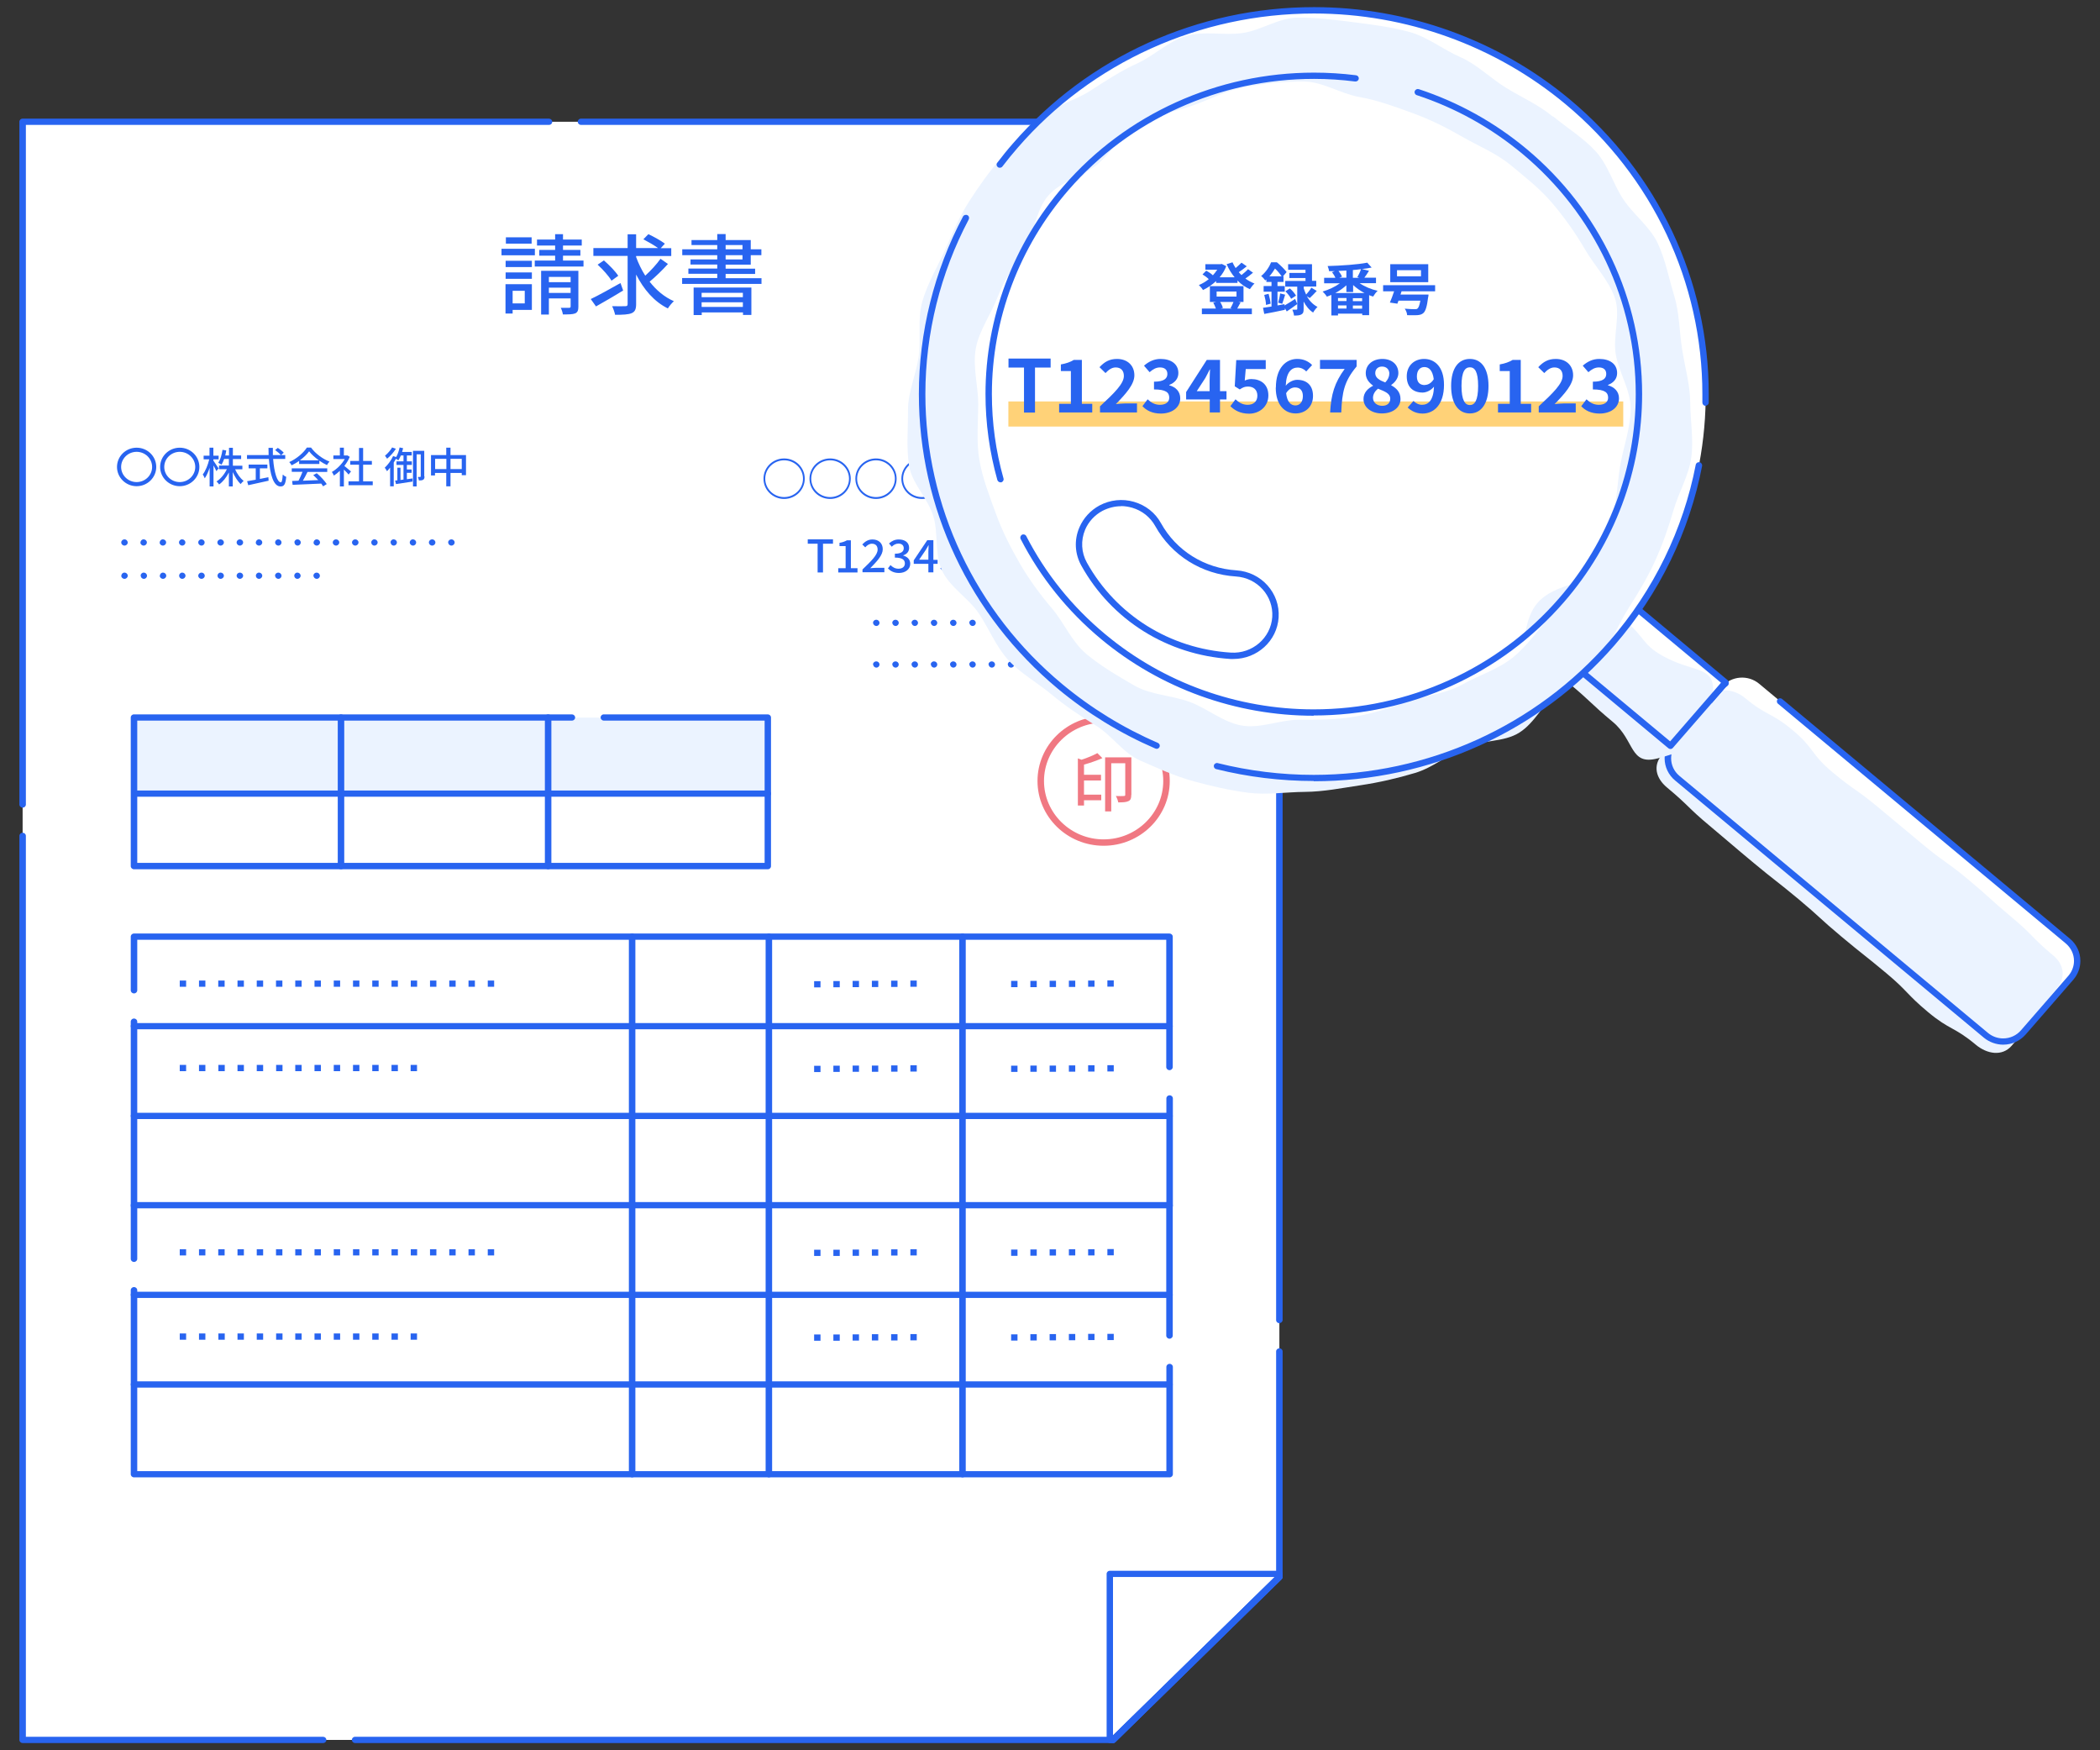 <?xml version="1.0" encoding="UTF-8"?><svg id="_レイヤー_1" xmlns="http://www.w3.org/2000/svg" viewBox="0 0 168 140"><rect x="0" y="0" width="168" height="140" fill="#333333" stroke="none"/><path d="m102.35,9.74v116.39l-13.31,13.04H1.81V9.74h100.54Z" fill="#fff"/><path d="m89.04,139.42H28.41c-.14,0-.26-.11-.26-.25s.11-.25.26-.25h60.52l13.16-12.89v-17.93c0-.14.11-.25.26-.25s.26.11.26.25v18.04c0,.07-.03.13-.08.18l-13.31,13.04s-.11.07-.18.07Zm-63.19,0H1.81c-.14,0-.26-.11-.26-.25v-72.31c0-.14.11-.25.26-.25s.26.11.26.25v72.06h23.78c.14,0,.26.11.26.25s-.11.25-.26.25Zm76.5-33.58c-.14,0-.26-.11-.26-.25V9.99h-55.61c-.14,0-.26-.11-.26-.25s.11-.25.26-.25h55.87c.14,0,.26.11.26.25v95.84c0,.14-.12.25-.26.25ZM1.81,64.6c-.14,0-.26-.11-.26-.25V9.74c0-.14.11-.25.26-.25h42.11c.14,0,.26.11.26.25s-.11.25-.26.25H2.07v54.36c0,.14-.11.25-.26.25Z" fill="#2864f0"/><path d="m42.79,20.42h-2.67v-.52h2.67v.52Zm-.24,4.37h-1.54v.29h-.57v-2.35h2.11v2.06Zm0-3.43h-2.1v-.5h2.1v.5Zm-2.1.43h2.1v.51h-2.1v-.51Zm2.08-2.3h-2.06v-.51h2.06v.51Zm-1.52,3.77v1.01h.97v-1.01h-.97Zm5.67-2.42v.48h-3.9v-.48h1.63v-.39h-1.27v-.46h1.27v-.35h-1.45v-.48h1.45v-.43h.63v.43h1.5v.48h-1.5v.35h1.39v.46h-1.39v.39h1.65Zm-.41,3.69c0,.29-.06.45-.26.54-.21.08-.53.08-.98.08-.02-.15-.09-.38-.17-.53.29.01.59,0,.67,0,.09,0,.12-.03.12-.11v-.64h-1.74v1.29h-.62v-3.5h2.98v2.86Zm-2.36-2.38v.42h1.74v-.42h-1.74Zm1.74,1.28v-.42h-1.74v.42h1.74Z" fill="#2864f0"/><path d="m49.86,23.23c-.74.46-1.56.93-2.18,1.28l-.42-.59c.61-.29,1.53-.8,2.38-1.28l.21.59Zm3.58-2.12c-.44.49-1.01,1.04-1.47,1.42.53.68,1.18,1.23,1.94,1.56-.15.14-.37.39-.48.58-1.1-.54-1.93-1.52-2.54-2.71v2.37c0,.41-.1.61-.36.72-.26.11-.7.13-1.32.13-.04-.19-.14-.49-.24-.69.46.01.92.01,1.06,0,.13,0,.18-.04.18-.17v-3.85h-2.74v-.63h2.74v-1.1h.68v1.1h1.75c-.3-.22-.79-.5-1.17-.7l.4-.41c.43.2,1.02.53,1.32.76l-.33.36h.84v.63h-2.81v.08c.19.52.43,1.02.73,1.49.43-.39.92-.92,1.22-1.35l.59.41Zm-4.52,1.34c-.21-.36-.69-.9-1.11-1.28l.5-.34c.42.36.93.88,1.15,1.23l-.54.39Z" fill="#2864f0"/><path d="m60.92,22.24v.47h-6.35v-.47h2.81v-.34h-2.31v-.42h2.31v-.32h-2.14v-.41h2.14v-.34h-2.8v-.47h2.8v-.34h-2.06v-.4h2.06v-.48h.67v.48h2.01v.74h.85v.47h-.85v.76h-2.01v.32h2.36v.42h-2.36v.34h2.86Zm-5.44.76h4.63v2.19h-.67v-.2h-3.3v.21h-.65v-2.19Zm.65.42v.35h3.3v-.35h-3.3Zm3.3,1.13v-.37h-3.3v.37h3.3Zm-1.38-4.61h1.35v-.34h-1.35v.34Zm0,.81h1.35v-.34h-1.35v.34Z" fill="#2864f0"/><path d="m62.73,36.67c.92,0,1.65.72,1.65,1.62s-.74,1.62-1.65,1.62-1.65-.72-1.65-1.62.74-1.62,1.65-1.62Zm1.51,1.62c0-.81-.68-1.47-1.51-1.47s-1.51.66-1.51,1.47.68,1.47,1.51,1.47,1.51-.66,1.51-1.47Z" fill="#2864f0"/><path d="m66.41,36.67c.92,0,1.65.72,1.65,1.62s-.74,1.62-1.65,1.62-1.65-.72-1.65-1.62.74-1.62,1.65-1.62Zm1.51,1.62c0-.81-.68-1.47-1.51-1.47s-1.51.66-1.51,1.47.68,1.47,1.51,1.47,1.51-.66,1.51-1.47Z" fill="#2864f0"/><path d="m70.08,36.67c.91,0,1.65.72,1.65,1.62s-.74,1.62-1.65,1.62-1.65-.72-1.65-1.62.74-1.62,1.65-1.62Zm1.51,1.62c0-.81-.68-1.47-1.51-1.47s-1.51.66-1.51,1.47.68,1.47,1.51,1.47,1.51-.66,1.51-1.47Z" fill="#2864f0"/><path d="m73.76,36.67c.92,0,1.65.72,1.65,1.62s-.74,1.62-1.65,1.62-1.65-.72-1.65-1.62.74-1.62,1.65-1.62Zm1.51,1.62c0-.81-.68-1.47-1.51-1.47s-1.51.66-1.51,1.47.68,1.47,1.51,1.47,1.51-.66,1.51-1.47Z" fill="#2864f0"/><path d="m79.09,39.14h-1.29v.79h-.35v-.79h-1.67v-.32h.59v-.95h1.08v-.5h-.84c-.16.27-.34.5-.53.68-.07-.06-.21-.17-.3-.22.34-.28.63-.74.8-1.22l.35.09c-.04.11-.1.23-.14.34h2.13v.32h-1.11v.5h1.03v.31h-1.03v.64h1.29v.32Zm-1.64-.32v-.64h-.74v.64h.74Z" fill="#2864f0"/><path d="m81.11,36.67c.92,0,1.65.72,1.65,1.62s-.74,1.62-1.65,1.62-1.65-.72-1.65-1.62.74-1.62,1.65-1.62Zm1.51,1.62c0-.81-.68-1.47-1.51-1.47s-1.51.66-1.51,1.47.68,1.47,1.51,1.47,1.51-.66,1.51-1.47Z" fill="#2864f0"/><path d="m85.97,39.48c0,.22-.06.32-.21.37-.15.06-.4.07-.79.07-.02-.1-.09-.26-.15-.35.29.01.58.01.67,0,.08,0,.11-.03.11-.1v-.63h-1.67c-.1.4-.28.8-.63,1.09-.05-.07-.18-.19-.26-.24.57-.48.63-1.19.63-1.75v-1.13h2.29v2.67Zm-.36-.96v-.53h-1.58c0,.17-.01.35-.03.53h1.61Zm-1.58-1.38v.53h1.58v-.53h-1.58Z" fill="#2864f0"/><path d="m88.45,36.67c.92,0,1.65.72,1.65,1.62s-.74,1.62-1.65,1.62-1.65-.72-1.65-1.62.74-1.62,1.65-1.62Zm1.51,1.62c0-.81-.68-1.47-1.51-1.47s-1.51.66-1.51,1.47.68,1.47,1.51,1.47,1.51-.66,1.51-1.47Z" fill="#2864f0"/><path d="m93.36,36.86v3.02h-.36v-.22h-1.73v.23h-.35v-3.03h2.44Zm-2.1.34v.88h1.73v-.88h-1.73Zm1.73,2.12v-.91h-1.73v.91h1.73Z" fill="#2864f0"/><path d="m65.41,43.49h-.79v-.35h2.02v.35h-.8v2.3h-.43v-2.3Z" fill="#2864f0"/><path d="m67.06,45.45h.59v-1.77h-.49v-.26c.25-.04.43-.11.59-.2h.32v2.23h.53v.34h-1.54v-.34Z" fill="#2864f0"/><path d="m69,45.55c.75-.72,1.21-1.18,1.21-1.59,0-.28-.15-.47-.46-.47-.21,0-.39.13-.53.29l-.24-.23c.23-.24.47-.4.82-.4.5,0,.82.31.82.78s-.44.95-1,1.52c.14-.01.31-.03.44-.03h.69v.35h-1.75v-.24Z" fill="#2864f0"/><path d="m71.03,45.47l.21-.27c.16.16.36.29.64.29.31,0,.51-.16.51-.42,0-.28-.19-.47-.8-.47v-.31c.53,0,.71-.19.71-.44,0-.23-.16-.37-.42-.37-.21,0-.39.1-.54.25l-.22-.26c.21-.19.46-.32.78-.32.49,0,.83.24.83.67,0,.3-.18.5-.47.6v.02c.31.08.56.3.56.65,0,.46-.41.74-.9.74-.43,0-.7-.17-.88-.36Z" fill="#2864f0"/><path d="m74.27,45.1h-1.17v-.28l1.08-1.61h.49v1.57h.34v.32h-.34v.68h-.4v-.68Zm0-.32v-.65c0-.14.01-.37.02-.52h-.01c-.07.13-.14.25-.22.38l-.53.78h.75Z" fill="#2864f0"/><path d="m75.22,45.48l.2-.27c.15.15.35.28.63.28.31,0,.54-.2.54-.53s-.21-.52-.51-.52c-.17,0-.28.05-.43.15l-.21-.13.08-1.26h1.37v.35h-1l-.06.68c.12-.06.22-.09.37-.09.45,0,.82.25.82.8s-.44.88-.91.88c-.43,0-.69-.17-.89-.35Z" fill="#2864f0"/><path d="m77.4,44.59c0-1.01.48-1.42,1.02-1.42.3,0,.52.13.68.28l-.23.25c-.1-.12-.26-.19-.43-.19-.34,0-.63.25-.65,1.01.16-.19.39-.31.59-.31.45,0,.76.26.76.79s-.37.84-.81.84c-.51,0-.93-.4-.93-1.25Zm.4.23c.04.48.24.7.53.7.24,0,.42-.19.42-.52s-.16-.49-.45-.49c-.15,0-.34.08-.5.31Z" fill="#2864f0"/><path d="m80.76,43.56h-1.27v-.35h1.74v.25c-.62.76-.73,1.32-.78,2.32h-.43c.05-.93.23-1.53.74-2.23Z" fill="#2864f0"/><path d="m81.57,45.13c0-.33.24-.55.49-.68h0c-.2-.15-.36-.35-.36-.61,0-.41.33-.68.77-.68.47,0,.76.28.76.69,0,.27-.19.49-.36.6v.02c.24.14.46.32.46.67,0,.39-.35.69-.87.69s-.88-.29-.88-.7Zm1.36,0c0-.31-.3-.41-.67-.56-.18.13-.32.3-.32.52,0,.26.22.45.51.45s.47-.16.47-.41Zm-.06-1.25c0-.24-.15-.42-.42-.42-.22,0-.39.14-.39.38,0,.28.26.4.56.51.16-.14.24-.3.24-.47Z" fill="#2864f0"/><path d="m83.7,45.55l.23-.26c.1.12.26.2.42.2.35,0,.64-.26.66-1.01-.16.2-.39.31-.59.31-.46,0-.76-.26-.76-.79s.37-.84.81-.84c.52,0,.94.4.94,1.25,0,1.01-.49,1.42-1.02,1.42-.31,0-.53-.12-.68-.28Zm.79-1.06c.16,0,.36-.09.51-.32-.05-.47-.25-.69-.53-.69-.23,0-.42.19-.42.52s.16.5.44.5Z" fill="#2864f0"/><path d="m85.76,44.49c0-.87.34-1.33.88-1.33s.88.46.88,1.33-.33,1.34-.88,1.34-.88-.48-.88-1.34Zm1.35,0c0-.74-.19-1-.47-1s-.47.26-.47,1,.19,1.02.47,1.02.47-.28.47-1.02Z" fill="#2864f0"/><path d="m88,45.45h.59v-1.77h-.49v-.26c.25-.04.43-.11.59-.2h.32v2.23h.53v.34h-1.54v-.34Z" fill="#2864f0"/><path d="m89.94,45.55c.75-.72,1.21-1.18,1.21-1.59,0-.28-.15-.47-.46-.47-.21,0-.39.13-.53.29l-.24-.23c.23-.24.47-.4.82-.4.5,0,.82.31.82.78s-.44.95-1,1.52c.14-.01.31-.03.44-.03h.69v.35h-1.75v-.24Z" fill="#2864f0"/><path d="m91.98,45.47l.21-.27c.16.16.36.29.64.29.31,0,.51-.16.51-.42,0-.28-.19-.47-.8-.47v-.31c.53,0,.71-.19.71-.44,0-.23-.16-.37-.42-.37-.21,0-.39.1-.54.25l-.22-.26c.21-.19.46-.32.78-.32.49,0,.83.24.83.67,0,.3-.18.5-.47.6v.02c.31.08.56.3.56.65,0,.46-.41.74-.9.74-.43,0-.7-.17-.88-.36Z" fill="#2864f0"/><path d="m12.5,37.35c0,.85-.71,1.54-1.57,1.54s-1.57-.69-1.57-1.54.7-1.54,1.57-1.54,1.57.69,1.57,1.54Zm-2.81,0c0,.67.56,1.21,1.24,1.21s1.24-.54,1.24-1.21-.56-1.21-1.24-1.21-1.24.54-1.24,1.21Z" fill="#2864f0"/><path d="m15.95,37.35c0,.85-.71,1.54-1.57,1.54s-1.57-.69-1.57-1.54.7-1.54,1.57-1.54,1.57.69,1.57,1.54Zm-2.81,0c0,.67.56,1.21,1.24,1.21s1.24-.54,1.24-1.21-.56-1.21-1.24-1.21-1.24.54-1.24,1.21Z" fill="#2864f0"/><path d="m17.31,37.69c-.04-.11-.14-.29-.23-.46v1.68h-.31v-1.49c-.11.33-.25.64-.39.84-.03-.09-.1-.23-.16-.31.22-.27.42-.78.52-1.21h-.45v-.29h.47v-.64h.31v.64h.42v.29h-.42v.1c.09.13.36.53.42.63l-.19.22Zm1.49-.17c.16.38.43.74.69.95-.08.06-.18.17-.24.25-.23-.22-.46-.58-.63-.96v1.15h-.31v-1.12c-.2.4-.48.75-.78.96-.05-.08-.15-.19-.21-.24.33-.2.64-.58.83-.98h-.63v-.29h.79v-.53h-.38c-.06.18-.13.33-.21.46-.06-.04-.19-.12-.26-.16.18-.25.28-.64.34-1.03l.3.05c-.02.14-.05.27-.08.4h.3v-.61h.31v.61h.66v.29h-.66v.53h.76v.29h-.59Z" fill="#2864f0"/><path d="m21.85,36.71c.08,1.06.32,1.87.62,1.87.08,0,.12-.18.15-.62.07.07.19.15.28.18-.06.61-.17.77-.46.77-.57,0-.84-.98-.93-2.2h-1.75v-.31h1.73c0-.19-.01-.39-.01-.58h.35c0,.2,0,.4,0,.58h.99v.31h-.97Zm-1.07,1.6c.23-.04.46-.09.69-.14l.02.28c-.57.13-1.19.26-1.63.36l-.09-.32c.19-.03.42-.07.69-.12v-.91h-.57v-.3h1.5v.3h-.6v.84Zm1.44-2.49c.17.11.38.27.48.39l-.22.2c-.1-.12-.3-.29-.47-.41l.21-.17Z" fill="#2864f0"/><path d="m23.93,36.87c-.19.13-.39.25-.6.35-.03-.07-.12-.19-.19-.26.59-.26,1.15-.75,1.41-1.16h.33c.37.5.94.91,1.48,1.12-.08.08-.15.19-.2.28-.2-.09-.41-.21-.61-.35v.26h-1.62v-.24Zm-.59.59h2.84v.29h-1.58c-.11.23-.24.48-.37.7.38-.01.81-.03,1.23-.05-.13-.14-.27-.28-.4-.4l.28-.15c.31.26.64.62.8.87l-.29.18c-.04-.06-.09-.14-.15-.22-.82.04-1.7.08-2.29.1l-.04-.31.51-.02c.11-.21.24-.48.32-.71h-.86v-.29Zm2.17-.64c-.31-.22-.59-.47-.78-.72-.17.24-.43.49-.74.72h1.51Z" fill="#2864f0"/><path d="m27.89,37.96c-.08-.1-.23-.26-.38-.4v1.35h-.32v-1.25c-.16.15-.32.28-.48.38-.03-.08-.11-.23-.16-.29.39-.22.79-.61,1.03-1.03h-.91v-.29h.52v-.62h.32v.62h.29s.18.11.18.11c-.1.26-.26.5-.43.73.16.13.45.37.53.44l-.2.26Zm1.93.54v.31h-1.94v-.31h.84v-1.33h-.7v-.3h.7v-1.04h.33v1.04h.7v.3h-.7v1.33h.77Z" fill="#2864f0"/><path d="m33,38.26v.26c-.46.07-.96.15-1.32.2l-.07-.28.18-.02v-1.01h.25v.98l.24-.03v-1.17h-.56v-.29h.56v-.47h-.21c-.06.15-.13.28-.2.39-.04-.03-.13-.09-.2-.12-.05.1-.11.2-.17.29v1.91h-.29v-1.5c-.08.11-.17.21-.25.29-.03-.07-.13-.22-.18-.28.25-.23.51-.58.67-.93l.24.08c.13-.21.22-.49.28-.77l.28.06c-.02.1-.05.2-.08.3h.77v.28h-.39v.47h.4v.29h-.4v.36h.38v.27h-.38v.51l.44-.06Zm-1.33-2.36c-.18.28-.45.59-.7.79-.04-.06-.12-.18-.17-.24.21-.17.45-.44.57-.66l.29.1Zm2.29,2.2c0,.13-.02.22-.1.27-.08.05-.18.06-.35.06,0-.07-.05-.21-.09-.28h.2s.04-.01.04-.05v-1.76h-.33v2.57h-.29v-2.85h.9v2.05Z" fill="#2864f0"/><path d="m37.28,36.39v1.62h-.34v-.18h-.9v1.07h-.34v-1.07h-.9v.2h-.32v-1.63h1.22v-.59h.34v.59h1.23Zm-1.57,1.13v-.82h-.9v.82h.9Zm1.23,0v-.82h-.9v.82h.9Z" fill="#2864f0"/><path d="m9.7,43.39c0-.14.12-.25.26-.25s.25.11.26.25c0,.14-.12.25-.26.25s-.26-.11-.26-.25Zm1.54,0c0-.14.11-.25.25-.25s.26.11.26.25-.12.25-.26.25-.26-.11-.26-.25Zm1.54,0c0-.14.11-.25.25-.25.14,0,.26.11.26.25s-.12.25-.26.25-.26-.11-.26-.25Zm1.54,0c0-.14.11-.25.25-.25s.26.11.26.25c0,.14-.11.25-.25.25s-.26-.11-.26-.25Zm1.54,0c0-.14.11-.25.25-.25.14,0,.26.11.26.25,0,.14-.11.25-.25.25s-.26-.11-.26-.25Zm1.53,0c0-.14.12-.25.26-.25s.26.11.26.25c0,.14-.12.25-.26.25s-.26-.11-.26-.25Zm1.54,0c0-.14.12-.25.26-.25s.26.11.26.25-.12.25-.26.25-.26-.11-.26-.25Zm1.54,0c0-.14.11-.25.25-.25.14,0,.26.11.26.25s-.12.25-.26.25-.26-.11-.26-.25Zm1.54,0c0-.14.11-.25.25-.25s.26.11.26.25-.11.25-.25.25-.26-.11-.26-.25Zm1.54,0c0-.14.11-.25.25-.25s.26.11.26.25c0,.14-.11.25-.25.25h0c-.14,0-.25-.11-.25-.25Zm1.54,0c0-.14.11-.25.25-.25s.26.11.26.25c0,.14-.12.25-.26.25s-.26-.11-.26-.25Zm1.53,0c0-.14.12-.25.26-.25s.26.11.26.25c0,.14-.12.25-.26.25s-.26-.11-.26-.25Zm1.54,0c0-.14.12-.25.26-.25.14,0,.26.11.26.25s-.12.25-.26.25c-.14,0-.26-.11-.26-.25Zm1.54,0c0-.14.11-.25.25-.25s.26.11.26.25-.12.25-.26.25h0c-.14,0-.25-.11-.25-.25Zm1.54,0c0-.14.11-.25.25-.25s.26.11.26.25c0,.14-.11.25-.25.25h0c-.14,0-.25-.11-.25-.25Zm1.54,0c0-.14.11-.25.25-.25s.26.11.26.25c0,.14-.11.25-.25.25s-.26-.11-.26-.25Zm1.53,0c0-.14.12-.25.26-.25s.26.11.26.25c0,.14-.12.25-.26.25h0c-.14,0-.26-.11-.26-.25Zm1.54,0c0-.14.12-.25.26-.25s.26.11.26.25c0,.14-.12.25-.26.25h0c-.14,0-.25-.11-.26-.25Z" fill="#2864f0"/><path d="m9.71,46.05c0-.14.11-.25.25-.25.14,0,.26.11.26.25,0,.14-.12.25-.26.25-.14,0-.26-.11-.26-.25Zm1.54,0c0-.14.11-.25.25-.25.14,0,.26.11.26.25,0,.14-.11.25-.25.25h0c-.14,0-.25-.11-.25-.25Zm1.54,0c0-.14.11-.25.25-.25s.26.11.26.25c0,.14-.12.25-.26.25s-.26-.11-.26-.25Zm1.54,0c0-.14.11-.25.25-.25s.26.11.26.25-.12.25-.26.25h0c-.14,0-.25-.11-.25-.25Zm1.53,0c0-.14.12-.25.26-.25.14,0,.26.11.26.25,0,.14-.12.25-.26.25-.14,0-.26-.11-.26-.25Zm1.54,0c0-.14.11-.25.25-.25.14,0,.26.11.26.25,0,.14-.12.25-.26.25h0c-.14,0-.25-.11-.25-.25Zm1.53,0c0-.14.12-.25.26-.25s.26.11.26.25c0,.14-.12.25-.26.25s-.26-.11-.26-.25Zm1.54,0c0-.14.11-.25.25-.25.14,0,.26.11.26.25,0,.14-.12.25-.26.25h0c-.14,0-.25-.11-.25-.25Zm1.53,0c0-.14.12-.25.26-.25.14,0,.26.11.26.25,0,.14-.11.25-.25.25-.14,0-.26-.11-.26-.25Zm1.54,0c0-.14.11-.25.25-.25.14,0,.26.11.26.25,0,.14-.12.25-.26.25h0c-.14,0-.25-.11-.25-.25Zm1.53,0c0-.14.12-.25.26-.25s.26.11.26.25c0,.14-.11.25-.25.25s-.26-.11-.26-.25Z" fill="#2864f0"/><path d="m69.84,49.82c0-.14.12-.25.26-.25s.26.11.26.25c0,.14-.11.25-.25.25s-.26-.11-.26-.25Zm1.54,0c0-.14.12-.25.26-.25.14,0,.26.11.26.25s-.11.25-.25.25c-.14,0-.26-.11-.26-.25Zm1.54,0c0-.14.12-.25.26-.25.14,0,.26.11.26.25s-.11.25-.25.25h0c-.14,0-.25-.11-.26-.25Zm1.54,0c0-.14.12-.25.26-.25.14,0,.26.11.26.25,0,.14-.11.25-.25.25h0c-.14,0-.25-.11-.26-.25Zm1.54,0c0-.14.12-.25.26-.25s.26.11.26.25-.11.25-.25.25h0c-.14,0-.26-.11-.26-.25Zm1.54,0c0-.14.12-.25.26-.25.14,0,.26.11.26.25s-.11.25-.25.25h0c-.14,0-.25-.11-.26-.25Zm1.54,0c0-.14.12-.25.26-.25s.26.11.26.25c0,.14-.11.25-.25.25s-.26-.11-.26-.25Zm1.54,0c0-.14.12-.25.26-.25s.26.11.26.25-.11.25-.25.25-.26-.11-.26-.25Zm1.54,0c0-.14.11-.25.26-.25.14,0,.26.11.26.25s-.11.25-.25.25h0c-.14,0-.25-.11-.26-.25Zm1.54,0c0-.14.12-.25.26-.25s.26.11.26.25c0,.14-.11.25-.25.25h0c-.14,0-.25-.11-.26-.25Zm1.54,0c0-.14.12-.25.26-.25.14,0,.26.11.26.25s-.11.25-.25.25c-.14,0-.26-.11-.26-.25Zm1.54,0c0-.14.11-.25.26-.25s.26.11.26.25-.11.25-.25.25c-.14,0-.26-.11-.26-.25Zm1.54,0c0-.14.11-.25.26-.25.14,0,.26.11.26.25,0,.14-.11.25-.25.25h0c-.14,0-.25-.11-.26-.25Zm1.54,0c0-.14.12-.25.26-.25s.26.11.26.25-.11.25-.25.25-.26-.11-.26-.25Zm1.54,0c0-.14.11-.25.26-.25s.26.11.26.25-.11.25-.25.25h0c-.14,0-.25-.11-.26-.25Zm1.54,0c0-.14.11-.25.26-.25.14,0,.26.11.26.25,0,.14-.11.25-.25.25h0c-.14,0-.25-.11-.26-.25Z" fill="#2864f0"/><path d="m69.84,53.15c0-.14.12-.25.26-.25s.26.11.26.25c0,.14-.11.25-.25.25h0c-.14,0-.25-.11-.26-.25Zm1.54,0c0-.14.12-.25.26-.25s.26.11.26.25-.11.25-.25.25-.26-.11-.26-.25Zm1.54,0c0-.14.12-.25.26-.25s.26.11.26.25-.11.25-.25.25-.26-.11-.26-.25Zm1.54,0c0-.14.12-.25.26-.25.14,0,.26.11.26.25,0,.14-.11.25-.25.25h0c-.14,0-.25-.11-.26-.25Zm1.54,0c0-.14.12-.25.26-.25.14,0,.26.11.26.25s-.11.25-.25.25c-.14,0-.26-.11-.26-.25Zm1.54,0c0-.14.12-.25.26-.25s.26.11.26.25-.11.25-.25.25h0c-.14,0-.25-.11-.26-.25Zm1.54,0c0-.14.12-.25.26-.25.14,0,.26.11.26.25,0,.14-.11.25-.25.25h0c-.14,0-.25-.11-.26-.25Zm1.54,0c0-.14.12-.25.26-.25s.26.11.26.25-.11.25-.25.25h0c-.14,0-.26-.11-.26-.25Zm1.54,0c0-.14.11-.25.26-.25s.26.11.26.25-.11.25-.25.25-.26-.11-.26-.25Zm1.54,0c0-.14.12-.25.26-.25s.26.11.26.25c0,.14-.11.25-.25.25h0c-.14,0-.25-.11-.26-.25Zm1.54,0c0-.14.12-.25.26-.25s.26.11.26.25-.11.25-.25.25h0c-.14,0-.26-.11-.26-.25Zm1.54,0c0-.14.11-.25.26-.25.14,0,.26.11.26.25s-.11.25-.25.25-.26-.11-.26-.25Zm1.54,0c0-.14.11-.25.26-.25s.26.11.26.25c0,.14-.11.25-.25.25h0c-.14,0-.25-.11-.26-.25Zm1.54,0c0-.14.12-.25.26-.25.14,0,.26.11.26.25s-.11.25-.25.25h0c-.14,0-.26-.11-.26-.25Zm1.54,0c0-.14.11-.25.26-.25s.26.11.26.25-.11.25-.25.25-.26-.11-.26-.25Zm1.54,0c0-.14.11-.25.26-.25s.26.11.26.25c0,.14-.11.25-.25.25h0c-.14,0-.25-.11-.26-.25Z" fill="#2864f0"/><path d="m88.29,67.65c-2.92,0-5.29-2.32-5.29-5.18s2.37-5.18,5.29-5.18,5.29,2.32,5.29,5.18-2.37,5.18-5.29,5.18Zm0-9.85c-2.63,0-4.77,2.1-4.77,4.67s2.14,4.67,4.77,4.67,4.77-2.1,4.77-4.67-2.14-4.67-4.77-4.67Z" fill="#f07882"/><path d="m88.19,60.64c-.43.19-.97.38-1.47.52v.81h1.36v.46h-1.36v1.13h1.38v.45h-1.38v.42h-.49v-3.77l.29.11c.47-.15.96-.36,1.27-.53l.4.4Zm2.31,2.95c0,.25-.04.41-.23.49-.18.09-.44.1-.81.1-.02-.14-.11-.37-.19-.51.28.01.55.01.64,0,.08,0,.11-.03.11-.1v-2.52h-1.12v3.85h-.49v-4.32h2.1v3Z" fill="#f07882"/><path d="m93.56,74.91H10.72v21.52h82.84v-21.52Z" fill="#fff"/><path d="m93.56,96.69H10.72c-.14,0-.26-.11-.26-.25v-14.72c0-.14.11-.25.26-.25s.26.11.26.25v14.47h82.33v-8.33c0-.14.11-.25.26-.25s.26.11.26.25v8.58c0,.14-.12.25-.26.25Zm0-11.09c-.14,0-.26-.11-.26-.25v-10.18H10.98v4.04c0,.14-.11.25-.26.25s-.26-.11-.26-.25v-4.29c0-.14.11-.25.26-.25h82.84c.14,0,.26.11.26.25v10.43c0,.14-.12.25-.26.25Z" fill="#2864f0"/><path d="m93.56,82.33H10.72c-.14,0-.26-.11-.26-.25s.11-.25.26-.25h82.84c.14,0,.26.11.26.25s-.12.25-.26.25Z" fill="#2864f0"/><path d="m93.56,89.51H10.72c-.14,0-.26-.11-.26-.25s.11-.25.26-.25h82.84c.14,0,.26.11.26.25s-.12.25-.26.25Z" fill="#2864f0"/><path d="m50.57,96.69c-.14,0-.26-.11-.26-.25v-21.52c0-.14.11-.25.26-.25s.26.11.26.25v21.52c0,.14-.11.25-.26.25Z" fill="#2864f0"/><path d="m61.51,96.69c-.14,0-.26-.11-.26-.25v-21.52c0-.14.11-.25.26-.25s.26.11.26.25v21.52c0,.14-.11.25-.26.25Z" fill="#2864f0"/><path d="m77,96.69c-.14,0-.26-.11-.26-.25v-21.52c0-.14.11-.25.26-.25s.26.11.26.25v21.52c0,.14-.11.25-.26.25Z" fill="#2864f0"/><path d="m14.38,78.43h.51s0,.5,0,.5h-.51c0-.5,0,0,0-.5Zm1.54,0h.51s0,.5,0,.5h-.51c0-.5,0,0,0-.5Zm1.54,0h.51v.5s-.51,0-.51,0v-.5Zm1.54,0h.51v.5s-.51,0-.51,0v-.5Zm1.54,0h.51s0,.5,0,.5h-.51c0-.5,0,0,0-.5Zm1.54,0h.51v.5s-.51,0-.51,0v-.5Zm1.54,0h.51s0,.5,0,.5h-.51c0-.5,0,0,0-.5Zm1.54,0h.51s0,.5,0,.5h-.51c0-.5,0,0,0-.5Zm1.54,0h.51s0,.5,0,.5h-.51c0-.5,0,0,0-.5Zm1.54,0h.51v.5s-.51,0-.51,0v-.5Zm1.54,0h.51s0,.5,0,.5h-.51c0-.5,0,0,0-.5Zm1.54,0h.51v.5s-.51,0-.51,0v-.5Zm1.54,0h.51s0,.5,0,.5h-.51c0-.5,0,0,0-.5Zm1.54,0h.51v.5s-.51,0-.51,0v-.5Zm1.54,0h.51s0,.5,0,.5h-.51c0-.5,0,0,0-.5Zm1.54,0h.51v.5s-.51,0-.51,0v-.5Zm1.54,0h.51s0,.5,0,.5h-.51c0-.5,0,0,0-.5Z" fill="#2864f0"/><path d="m14.38,85.18h.51s0,.5,0,.5h-.51c0-.5,0,0,0-.5Zm1.54,0h.51v.5s-.51,0-.51,0v-.5Zm1.54,0h.52v.5h-.51v-.5Zm1.54,0h.51s0,.5,0,.5h-.51c0-.5,0,0,0-.5Zm1.54,0h.51s0,.5,0,.5h-.51c0-.5,0,0,0-.5Zm1.54,0h.52v.5h-.51v-.5Zm1.54,0h.51v.5s-.51,0-.51,0v-.5Zm1.54,0h.51s0,.5,0,.5h-.51c0-.5,0,0,0-.5Zm1.54,0h.51s0,.5,0,.5h-.51c0-.5,0,0,0-.5Zm1.54,0h.51v.5s-.51,0-.51,0v-.5Zm1.54,0h.51v.5s-.51,0-.51,0v-.5Zm1.54,0h.51s0,.5,0,.5h-.51v-.5Zm1.53,0h.51s0,.5,0,.5h-.51c0-.5,0,0,0-.5Z" fill="#2864f0"/><path d="m80.89,78.46h.51s0,.5,0,.5h-.51c0-.5,0,0,0-.5Zm1.54,0h.51s0,.5,0,.5h-.51c0-.5,0,0,0-.5Zm1.54-.01h.51s0,.5,0,.5h-.51c0-.5,0,0,0-.5Zm1.54-.01h.51s0,.5,0,.5h-.51c0-.5,0,0,0-.5Zm1.54-.01h.51s0,.5,0,.5h-.51c0-.5,0,0,0-.5Zm1.54-.01h.51s0,.5,0,.5h-.51c0-.5,0,0,0-.5Z" fill="#2864f0"/><path d="m80.89,85.24h.51s0,.5,0,.5h-.51c0-.5,0,0,0-.5Zm1.54-.01h.51s0,.5,0,.5h-.51c0-.5,0,0,0-.5Zm1.54,0h.51s0,.5,0,.5h-.51c0-.5,0,0,0-.5Zm1.54-.01h.51s0,.5,0,.5h-.51c0-.5,0,0,0-.5Zm1.54-.01h.51s0,.5,0,.5h-.51c0-.5,0,0,0-.5Zm1.54-.01h.51s0,.5,0,.5h-.51c0-.5,0,0,0-.5Z" fill="#2864f0"/><path d="m65.13,78.48h.51s0,.5,0,.5h-.51c0-.5,0,0,0-.5Zm1.54-.01h.51s0,.5,0,.5h-.51c0-.5,0,0,0-.5Zm1.54-.01h.51s0,.5,0,.5h-.51c0-.5,0,0,0-.5Zm1.54-.01h.51s0,.5,0,.5h-.51c0-.5,0,0,0-.5Zm1.54-.01h.51s0,.5,0,.5h-.51c0-.5,0,0,0-.5Zm1.54-.01h.51s0,.5,0,.5h-.51c0-.5,0,0,0-.5Z" fill="#2864f0"/><path d="m65.13,85.25h.51s0,.5,0,.5h-.51c0-.5,0,0,0-.5Zm1.54-.01h.51s0,.5,0,.5h-.51c0-.5,0,0,0-.5Zm1.54-.01h.51s0,.5,0,.5h-.51c0-.5,0,0,0-.5Zm1.54,0h.51s0,.5,0,.5h-.51c0-.5,0,0,0-.5Zm1.54-.01h.51s0,.5,0,.5h-.51c0-.5,0,0,0-.5Zm1.54-.01h.51s0,.5,0,.5h-.51c0-.5,0,0,0-.5Z" fill="#2864f0"/><path d="m93.56,96.4H10.72v21.52h82.84v-21.52Z" fill="#fff"/><path d="m93.56,118.17H10.72c-.14,0-.26-.11-.26-.25v-14.72c0-.14.11-.25.26-.25s.26.11.26.25v14.47h82.33v-8.33c0-.14.11-.25.26-.25s.26.11.26.25v8.58c0,.14-.12.25-.26.25Zm0-11.09c-.14,0-.26-.11-.26-.25v-10.18H10.98v4.04c0,.14-.11.25-.26.25s-.26-.11-.26-.25v-4.29c0-.14.11-.25.26-.25h82.84c.14,0,.26.11.26.25v10.43c0,.14-.12.25-.26.25Z" fill="#2864f0"/><path d="m93.56,103.82H10.72c-.14,0-.26-.11-.26-.25s.11-.25.26-.25h82.84c.14,0,.26.11.26.25s-.12.25-.26.25Z" fill="#2864f0"/><path d="m93.56,110.99H10.72c-.14,0-.26-.11-.26-.25s.11-.25.26-.25h82.84c.14,0,.26.11.26.25s-.12.25-.26.25Z" fill="#2864f0"/><path d="m50.57,118.17c-.14,0-.26-.11-.26-.25v-21.52c0-.14.11-.25.26-.25s.26.11.26.25v21.52c0,.14-.11.25-.26.25Z" fill="#2864f0"/><path d="m61.51,118.17c-.14,0-.26-.11-.26-.25v-21.52c0-.14.11-.25.26-.25s.26.11.26.25v21.52c0,.14-.11.25-.26.25Z" fill="#2864f0"/><path d="m77,118.17c-.14,0-.26-.11-.26-.25v-21.52c0-.14.11-.25.26-.25s.26.11.26.25v21.52c0,.14-.11.25-.26.25Z" fill="#2864f0"/><path d="m14.38,99.92h.51v.5s-.51,0-.51,0v-.5Zm1.54,0h.51v.5s-.51,0-.51,0v-.5Zm1.54,0h.51s0,.5,0,.5h-.51c0-.5,0,0,0-.5Zm1.54,0h.51s0,.5,0,.5h-.51c0-.5,0,0,0-.5Zm1.54,0h.51v.5s-.51,0-.51,0v-.5Zm1.54,0h.51s0,.5,0,.5h-.51c0-.5,0,0,0-.5Zm1.54,0h.51v.5s-.51,0-.51,0v-.5Zm1.54,0h.51s0,.5,0,.5h-.51c0-.5,0,0,0-.5Zm1.54,0h.51v.5s-.51,0-.51,0v-.5Zm1.54,0h.51s0,.5,0,.5h-.51c0-.5,0,0,0-.5Zm1.54,0h.51v.5s-.51,0-.51,0v-.5Zm1.54,0h.51s0,.5,0,.5h-.51c0-.5,0,0,0-.5Zm1.54,0h.51s0,.5,0,.5h-.51c0-.5,0,0,0-.5Zm1.54,0h.51s0,.5,0,.5h-.51c0-.5,0,0,0-.5Zm1.54,0h.51v.5s-.51,0-.51,0v-.5Zm1.54,0h.51s0,.5,0,.5h-.51c0-.5,0,0,0-.5Zm1.54,0h.51s0,.5,0,.5h-.51c0-.5,0,0,0-.5Z" fill="#2864f0"/><path d="m14.38,106.66h.51s0,.5,0,.5h-.51v-.5Zm1.54,0h.51s0,.5,0,.5h-.51c0-.5,0,0,0-.5Zm1.54,0h.52v.5h-.51v-.5Zm1.54,0h.51v.5s-.51,0-.51,0v-.5Zm1.54,0h.51v.5s-.51,0-.51,0v-.5Zm1.54,0h.52s0,.5,0,.5h-.51c0-.5,0,0,0-.5Zm1.54,0h.51s0,.5,0,.5h-.51c0-.5,0,0,0-.5Zm1.54,0h.51v.5s-.51,0-.51,0v-.5Zm1.54,0h.51s0,.5,0,.5h-.51v-.5Zm1.54,0h.51s0,.5,0,.5h-.51c0-.5,0,0,0-.5Zm1.54,0h.51s0,.5,0,.5h-.51c0-.5,0,0,0-.5Zm1.54,0h.51s0,.5,0,.5h-.51c0-.5,0,0,0-.5Zm1.53,0h.51v.5s-.51,0-.51,0v-.5Z" fill="#2864f0"/><path d="m80.89,99.95h.51s0,.5,0,.5h-.51c0-.5,0,0,0-.5Zm1.54-.01h.51s0,.5,0,.5h-.51c0-.5,0,0,0-.5Zm1.54-.01h.51s0,.5,0,.5h-.51c0-.5,0,0,0-.5Zm1.54-.01h.51s0,.5,0,.5h-.51c0-.5,0,0,0-.5Zm1.54,0h.51s0,.5,0,.5h-.51c0-.5,0,0,0-.5Zm1.54-.01h.51s0,.5,0,.5h-.51c0-.5,0,0,0-.5Z" fill="#2864f0"/><path d="m80.89,106.73h.51s0,.5,0,.5h-.51c0-.5,0,0,0-.5Zm1.54-.01h.51s0,.5,0,.5h-.51c0-.5,0,0,0-.5Zm1.54-.01h.51s0,.5,0,.5h-.51c0-.5,0,0,0-.5Zm1.54-.01h.51s0,.5,0,.5h-.51c0-.5,0,0,0-.5Zm1.54-.01h.51s0,.5,0,.5h-.51c0-.5,0,0,0-.5Zm1.54,0h.51s0,.5,0,.5h-.51c0-.5,0,0,0-.5Z" fill="#2864f0"/><path d="m65.13,99.96h.51s0,.5,0,.5h-.51c0-.5,0,0,0-.5Zm1.54,0h.51s0,.5,0,.5h-.51c0-.5,0,0,0-.5Zm1.54-.01h.51s0,.5,0,.5h-.51c0-.5,0,0,0-.5Zm1.54-.01h.51s0,.5,0,.5h-.51c0-.5,0,0,0-.5Zm1.54-.01h.51s0,.5,0,.5h-.51c0-.5,0,0,0-.5Zm1.54-.01h.51s0,.5,0,.5h-.51c0-.5,0,0,0-.5Z" fill="#2864f0"/><path d="m65.13,106.74h.51s0,.5,0,.5h-.51c0-.5,0,0,0-.5Zm1.54,0h.51s0,.5,0,.5h-.51c0-.5,0,0,0-.5Zm1.54-.01h.51s0,.5,0,.5h-.51c0-.5,0,0,0-.5Zm1.54-.01h.51s0,.5,0,.5h-.51c0-.5,0,0,0-.5Zm1.54,0h.51s0,.5,0,.5h-.51c0-.5,0,0,0-.5Zm1.54-.01h.51s0,.5,0,.5h-.51c0-.5,0,0,0-.5Z" fill="#2864f0"/><path d="m61.42,57.4H10.81v6.09h50.61v-6.09Z" fill="#ebf3ff"/><path d="m61.43,69.53H10.72c-.14,0-.26-.11-.26-.25v-11.89c0-.14.11-.25.26-.25h35.03c.14,0,.26.11.26.25s-.11.25-.26.25H10.98v11.38h50.19v-11.38h-12.86c-.14,0-.26-.11-.26-.25s.11-.25.26-.25h13.11c.14,0,.26.11.26.25v11.89c0,.14-.11.25-.26.25Z" fill="#2864f0"/><path d="m61.42,63.73H10.81c-.14,0-.26-.11-.26-.25s.11-.25.26-.25h50.61c.14,0,.26.11.26.25s-.11.25-.26.25Z" fill="#2864f0"/><path d="m27.28,69.53c-.14,0-.26-.11-.26-.25v-11.89c0-.14.11-.25.26-.25s.26.11.26.25v11.89c0,.14-.11.25-.26.25Z" fill="#2864f0"/><path d="m43.85,69.53c-.14,0-.26-.11-.26-.25v-11.89c0-.14.11-.25.26-.25s.26.11.26.25v11.89c0,.14-.11.25-.26.25Z" fill="#2864f0"/><path d="m89.04,139.42c-.07,0-.13-.03-.18-.07-.1-.1-.1-.26,0-.35l13.31-13.04c.1-.1.26-.1.36,0,.1.1.1.26,0,.36l-13.31,13.04c-.05.05-.12.07-.18.07Z" fill="#2864f0"/><path d="m89.04,139.42h-.25c-.14,0-.26-.11-.26-.25v-13.28c0-.14.11-.25.26-.25h13.56c.14,0,.26.11.26.25v.24c0,.07-.03.13-.08.18l-13.31,13.04s-.11.07-.18.07Zm0-13.28v12.66l12.93-12.66h-12.93Z" fill="#2864f0"/><path d="m105.06,57.59c14.6,0,26.43-11.59,26.43-25.88s-11.83-25.88-26.43-25.88-26.43,11.59-26.43,25.88,11.83,25.88,26.43,25.88Z" fill="#fff"/><path d="m165.68,78.19l-3.81,4.38c-.76.87-2.09.98-2.98.24l-24.71-20.58c-.89-.74-1-2.05-.24-2.92l3.81-4.38c.76-.87,2.09-.98,2.98-.24l24.71,20.58c.89.74,1,2.05.24,2.92Z" fill="#fff"/><path d="m164.53,79.09c-1.9,2.19-1.69,2.37-3.6,4.56-.76.87-1.97.66-2.86-.08-1.76-1.47-2.05-1.14-3.82-2.61-1.76-1.47-1.6-1.66-3.36-3.13-1.76-1.47-1.8-1.43-3.56-2.9-1.76-1.47-1.7-1.55-3.46-3.02-1.77-1.47-1.81-1.42-3.58-2.89-1.77-1.47-1.75-1.49-3.51-2.96-1.77-1.47-1.65-1.6-3.42-3.07-.89-.74-1.15-1.76-.39-2.63,1.9-2.19,1.71-2.35,3.61-4.54.76-.87,2.12-.74,3.01,0,1.76,1.47,2.06,1.12,3.83,2.59,1.76,1.47,1.41,1.88,3.17,3.35,1.76,1.47,1.88,1.33,3.65,2.8q1.76,1.47,3.53,2.94c1.76,1.47,1.87,1.34,3.64,2.81,1.77,1.47,1.71,1.54,3.47,3.01,1.77,1.47,1.62,1.64,3.38,3.11.89.74,1.01,1.78.26,2.65Z" fill="#ebf3ff"/><path d="m160.26,83.56c-.56,0-1.11-.2-1.54-.55l-24.71-20.58c-.53-.44-.84-1.09-.84-1.77,0-.55.2-1.08.57-1.5l3.81-4.38c.1-.11.21-.22.33-.31.11-.09.27-.07.36.04s.07.27-.04.35c-.09.07-.18.15-.26.24l-3.81,4.38c-.29.33-.44.75-.44,1.18,0,.54.24,1.04.65,1.39l24.71,20.58c.34.28.76.43,1.2.43.55,0,1.06-.23,1.42-.64l3.81-4.38c.28-.33.44-.75.44-1.18,0-.54-.24-1.04-.65-1.39l-23.03-19.18c-.11-.09-.12-.25-.03-.35.09-.11.25-.12.36-.03l23.03,19.18c.53.44.83,1.09.83,1.77,0,.55-.2,1.08-.56,1.5l-3.81,4.38c-.45.52-1.11.82-1.81.82Z" fill="#2864f0"/><path d="m127.36,45.68l-4.41,5.07,10.69,8.91,4.41-5.07-10.69-8.91Z" fill="#fff"/><path d="m137.03,55.59c-.35,3.31-1.13,4.21-4.41,5.07-2.26.6-1.82-1.44-3.6-2.92-1.78-1.48-1.7-1.59-3.48-3.07-1.78-1.48-3.9-.64-3.67-2.92.35-3.31,1.15-4.31,4.43-5.18,2.26-.6,1.86,1.53,3.65,3.02,1.78,1.48,1.39,2.06,3.48,3.09,2.28,1.13,3.84.63,3.6,2.91Z" fill="#ebf3ff"/><path d="m133.64,59.91c-.06,0-.12-.02-.17-.06l-10.69-8.91c-.05-.04-.08-.1-.09-.17,0-.07.02-.13.06-.18l4.41-5.07c.09-.11.25-.12.36-.03l10.69,8.91c.05.04.08.1.09.17,0,.07-.02.13-.06.18l-4.41,5.07c-.05.06-.12.09-.19.09Zm-10.33-9.19l10.3,8.58,4.07-4.69-10.3-8.58-4.07,4.69Z" fill="#2864f0"/><path d="m125.42,8.15c-13.18-10.98-32.96-9.42-44.18,3.49-11.21,12.91-9.62,32.28,3.57,43.26,13.19,10.98,32.96,9.42,44.18-3.49,11.21-12.91,9.62-32.28-3.57-43.26Zm-.49,39.88c-9.31,10.72-25.72,12.02-36.67,2.9-10.94-9.11-12.27-25.19-2.96-35.91,9.31-10.72,25.72-12.01,36.67-2.9,10.94,9.11,12.27,25.19,2.96,35.91Z" fill="#fff"/><path d="m124.23,9.33c-1.15-.96-2.5-1.54-3.75-2.31-1.28-.79-2.32-1.87-3.67-2.46-1.37-.6-2.62-1.61-4.04-2-1.44-.4-2.99-.59-4.46-.78-1.48-.19-3.02-.39-4.51-.37-1.49.01-2.91,1.01-4.38,1.23-1.47.22-3.09-.19-4.52.23-1.42.42-2.56,1.58-3.92,2.2-1.34.61-2.53,1.4-3.79,2.21-1.24.79-2.8,1.15-3.93,2.13-1.1.96-2.14,2.03-3.12,3.16-.98,1.13-1.84,2.34-2.62,3.56-.81,1.25-1.35,2.62-1.95,3.94-.61,1.34-1.38,2.63-1.78,4.03-.41,1.41-.1,2.95-.29,4.39-.2,1.45-.87,2.85-.86,4.31.01,1.46-.14,2.98.08,4.42.22,1.44,1.51,2.64,1.94,4.05.43,1.39.08,3.07.72,4.4.63,1.32,2.1,2.17,2.93,3.4.81,1.21,1.34,2.6,2.34,3.71.98,1.08,2.3,1.79,3.45,2.75,1.15.96,2.33,1.74,3.58,2.51,1.28.79,2.18,2.2,3.53,2.79,1.37.6,2.78,1.25,4.21,1.64,1.44.4,2.96.75,4.44.94,1.48.19,3.04-.06,4.53-.07,1.49-.01,2.98-.31,4.45-.53,1.47-.22,2.92-.55,4.35-.98,1.42-.42,2.58-1.42,3.94-2.04,1.34-.61,3.17-.39,4.43-1.2,1.24-.79,1.93-2.33,3.06-3.31,1.1-.96,2.41-1.72,3.4-2.85.98-1.13,1.48-2.56,2.26-3.78.8-1.25,1.53-2.47,2.13-3.79.61-1.34,1.07-2.68,1.48-4.08.41-1.41,1.21-2.73,1.41-4.17.2-1.45-.07-2.93-.08-4.39-.01-1.46-.43-2.85-.65-4.29-.23-1.44-.21-2.9-.64-4.3-.43-1.39-.69-2.86-1.32-4.19-.63-1.32-1.91-2.25-2.74-3.49-.81-1.21-1.2-2.72-2.2-3.83-.98-1.08-2.27-1.86-3.43-2.82Zm-.14,39.85c-1,1.15-1.9,2.47-3.05,3.4-1.18.96-2.75,1.44-4.05,2.17-1.32.74-2.9.86-4.32,1.35-1.43.5-2.8.97-4.29,1.22-1.49.25-2.95.26-4.46.25-1.51,0-3.11.73-4.6.46-1.48-.26-2.75-1.38-4.18-1.9-1.4-.51-3.08-.54-4.4-1.3-1.28-.74-2.66-1.54-3.83-2.52-1.17-.98-1.79-2.51-2.74-3.63-.98-1.15-1.85-2.34-2.59-3.62-.75-1.3-1.42-2.62-1.92-4.01-.51-1.4-1.06-2.8-1.31-4.26-.25-1.46-.1-2.96-.09-4.44,0-1.48-.47-3.04-.19-4.5.27-1.45,1.24-2.76,1.77-4.16.52-1.38,1.4-2.56,2.18-3.85.75-1.26.84-3.04,1.84-4.19,1-1.15,2.75-1.55,3.9-2.48,1.18-.96,1.95-2.5,3.25-3.23,1.33-.74,2.93-.99,4.35-1.48,1.43-.5,2.84-1.27,4.33-1.52,1.49-.25,3.09-.43,4.6-.42,1.51,0,2.96.98,4.46,1.24,1.48.26,2.84.77,4.27,1.29,1.4.51,2.68,1.15,4,1.91,1.28.74,2.68,1.29,3.85,2.26s2.36,1.9,3.31,3.03c.98,1.15,1.85,2.38,2.59,3.65.75,1.3,1.89,2.48,2.4,3.87.51,1.4-.16,3.11.09,4.57.25,1.46,1.2,2.86,1.19,4.35,0,1.48-.54,2.95-.81,4.41-.27,1.45-.24,3.03-.76,4.43-.52,1.38-1.24,2.75-2.02,4.05-.76,1.26-1.74,2.45-2.74,3.6Z" fill="#ebf3ff"/><path d="m105.1,62.47c-2.63,0-5.26-.32-7.8-.95-.14-.03-.22-.17-.19-.3.03-.13.18-.22.31-.18,2.5.62,5.08.94,7.67.94,9.14,0,17.78-3.91,23.69-10.72,3.51-4.04,5.88-8.91,6.88-14.09.03-.14.16-.22.3-.2.14.03.23.16.21.29-1.01,5.27-3.42,10.22-6.99,14.33-6.01,6.92-14.79,10.9-24.08,10.9Zm-12.58-2.58s-.07,0-.1-.02c-2.8-1.21-5.42-2.81-7.78-4.77-7.07-5.89-11.13-14.48-11.13-23.58,0-4.93,1.22-9.84,3.53-14.2.06-.12.22-.17.35-.11.13.06.17.22.11.34-2.27,4.29-3.47,9.12-3.47,13.97,0,8.95,3.99,17.41,10.95,23.2,2.32,1.93,4.89,3.51,7.65,4.7.13.06.19.2.13.33-.04.09-.14.15-.24.15Zm12.58-2.64c-6.22,0-12.26-2.18-17.01-6.13-2.69-2.24-4.86-4.94-6.44-8.01-.06-.12-.01-.27.11-.34.13-.06.28-.01.34.11,1.55,3.01,3.67,5.65,6.32,7.85,4.65,3.88,10.57,6.01,16.67,6.01,7.57,0,14.73-3.24,19.63-8.88,3.96-4.56,6.14-10.36,6.14-16.33,0-7.42-3.31-14.42-9.07-19.23-2.51-2.09-5.35-3.67-8.45-4.69-.13-.04-.21-.19-.16-.32.05-.13.19-.2.32-.16,3.16,1.04,6.06,2.65,8.62,4.78,5.88,4.9,9.25,12.04,9.25,19.61,0,6.09-2.22,12.01-6.26,16.65-5,5.76-12.3,9.06-20.02,9.06Zm-25.06-18.67c-.11,0-.21-.07-.25-.18-.63-2.24-.95-4.56-.95-6.88,0-6.09,2.22-12.01,6.26-16.65,5-5.76,12.3-9.06,20.02-9.06,1.12,0,2.25.07,3.36.21.14.02.24.14.22.28-.02.14-.14.23-.29.22-1.09-.14-2.19-.21-3.29-.21-7.57,0-14.73,3.24-19.63,8.88-3.96,4.56-6.14,10.36-6.14,16.33,0,2.28.31,4.55.93,6.75.04.13-.04.27-.18.31-.02,0-.05,0-.07,0Zm56.4-6.12h0c-.14,0-.25-.12-.25-.26,0-.22,0-.44,0-.67,0-8.95-3.99-17.41-10.95-23.2-5.62-4.68-12.76-7.25-20.12-7.25-9.14,0-17.78,3.91-23.69,10.72-.43.49-.85,1.01-1.24,1.52-.08.11-.25.13-.36.05-.11-.08-.14-.24-.05-.35.4-.53.82-1.05,1.26-1.55,6.01-6.92,14.79-10.9,24.08-10.9,7.48,0,14.75,2.62,20.45,7.37,7.07,5.89,11.13,14.49,11.13,23.58,0,.23,0,.45,0,.68,0,.14-.12.25-.26.25Z" fill="#2864f0"/><path d="m86.58,42.28c-.38.89-.36,1.93.15,2.85,2.38,4.28,6.76,7.02,11.72,7.33,1.86.12,3.46-1.26,3.58-3.08.12-1.82-1.29-3.39-3.15-3.51-2.64-.17-4.97-1.63-6.24-3.9-.89-1.6-2.94-2.19-4.57-1.32-.7.38-1.22.96-1.5,1.63Z" fill="#fff"/><path d="m98.68,52.71c-.08,0-.16,0-.24,0-5.05-.32-9.51-3.11-11.93-7.46-.53-.95-.59-2.06-.16-3.06.32-.75.89-1.37,1.61-1.76.85-.45,1.83-.56,2.76-.29.93.27,1.7.87,2.16,1.71,1.22,2.2,3.48,3.61,6.03,3.77,2,.13,3.51,1.82,3.38,3.77-.12,1.88-1.72,3.32-3.62,3.32Zm-8.99-12.22c-.51,0-1.02.13-1.49.37-.62.33-1.12.87-1.39,1.51-.36.86-.31,1.82.14,2.63,2.34,4.2,6.64,6.89,11.52,7.2,1.71.11,3.2-1.17,3.31-2.85.11-1.68-1.19-3.13-2.91-3.24-2.73-.17-5.14-1.68-6.45-4.03-.4-.72-1.06-1.24-1.85-1.47-.29-.08-.59-.13-.88-.13Z" fill="#2864f0"/><path d="m100.23,21.82c-.19.16-.4.33-.6.46.22.16.47.3.73.4-.12.1-.28.31-.37.45-.37-.16-.71-.4-.99-.69v.19h-1.71v-.15c-.32.3-.68.54-1.05.72-.07-.12-.22-.3-.33-.4.27-.11.54-.27.79-.47-.13-.13-.33-.28-.5-.38l.3-.3c.18.1.4.24.53.37.13-.14.25-.3.35-.45h-.95v-.44h1.22l.09-.02.36.18c-.12.33-.31.63-.53.89h1.2c-.26-.31-.47-.66-.64-1.05l.47-.15c.07.16.15.31.25.46.17-.14.34-.3.47-.43l.42.29c-.2.16-.43.34-.64.47.07.08.14.16.22.23.19-.15.39-.32.52-.47l.4.28Zm-.98,2.36c-.1.19-.19.36-.27.5h1.17v.45h-4v-.45h1.12c-.05-.15-.13-.33-.21-.47l.24-.06h-.51v-1.26h2.69v1.26h-.42l.18.04Zm-1.92-.46h1.59v-.4h-1.59v.4Zm.28.43c.1.15.19.35.22.48l-.18.05h.92l-.13-.03c.08-.14.18-.34.24-.5h-1.08Z" fill="#2864f0"/><path d="m102.77,24.43c.23-.13.54-.32.84-.52l.17.41c-.27.2-.57.41-.84.59l-.15-.26v.13c-.56.12-1.18.25-1.65.33l-.1-.49c.2-.03.43-.06.68-.1v-1.19h-.63v-.45h.63v-.33h-.41v-.2s-.06.05-.09.08c-.07-.1-.22-.28-.33-.35.39-.32.66-.75.8-1.1h.46c.27.22.61.55.78.78l-.29.34h.04v.45h-.48v.33h.58v.45h-.58v1.1l.56-.1v.09Zm-1.28-.92c.07.25.14.57.16.78l-.37.1c0-.22-.07-.55-.14-.8l.35-.09Zm1.04-1.41c-.13-.19-.33-.44-.53-.62-.12.2-.26.41-.45.62h.98Zm-.28,2.11c.06-.2.14-.52.16-.74l.4.1c-.08.25-.16.55-.23.73l-.33-.09Zm2.3-.51c.19.34.47.65.85.85-.11.1-.27.3-.35.45-.33-.21-.58-.54-.76-.88v.6c0,.23-.03.35-.18.43-.14.08-.32.09-.59.09-.01-.14-.07-.33-.13-.47.13,0,.27,0,.32,0,.05,0,.07-.01.07-.06v-1.78h-.96v-.46h1.62v-.23h-1.29v-.41h1.29v-.25h-1.39v-.45h1.91v1.33h.34v.46h-1v.15c.05.15.11.32.19.49.14-.15.32-.38.42-.55l.43.26c-.19.21-.4.42-.56.57l-.22-.14Zm-1.35-.62c.19.16.39.4.48.57l-.39.25c-.08-.17-.28-.42-.46-.6l.36-.23Z" fill="#2864f0"/><path d="m108.77,22.65c.39.27.93.5,1.44.61-.12.11-.28.32-.36.46-.11-.03-.21-.07-.32-.11v1.6h-.55v-.12h-1.94v.14h-.53v-1.64c-.12.05-.24.1-.36.14-.07-.12-.23-.31-.34-.41.48-.14,1-.38,1.38-.66h-1.26v-.44h.9c-.06-.15-.17-.32-.27-.45l.22-.08c-.16,0-.31,0-.46,0,0-.12-.07-.3-.11-.41,1.11-.03,2.41-.12,3.17-.27l.35.39c-.24.05-.5.09-.78.12l.57.14c-.12.2-.26.4-.37.55h.93v.44h-1.3Zm.39.79c-.34-.18-.65-.4-.91-.64v.56h-.54v-.54c-.26.23-.56.45-.89.62h2.34Zm-1.44.4h-.68v.24h.68v-.24Zm-.68.84h.68v-.25h-.68v.25Zm.66-3.04c-.21.01-.41.02-.62.03.12.15.23.33.28.46l-.21.08h.56v-.58Zm1.27,2.21h-.74v.24h.74v-.24Zm0,.84v-.25h-.74v.25h.74Zm-.38-2.52c.1-.18.23-.44.29-.64-.21.03-.42.05-.65.07v.62h.52l-.16-.05Z" fill="#2864f0"/><path d="m112.13,23.29l-.09.27h2.24s0,.15-.03.22c-.09.75-.21,1.1-.37,1.25-.14.13-.29.16-.51.18-.18.01-.48,0-.8,0,0-.15-.08-.37-.19-.52.31.03.65.04.79.04.11,0,.17,0,.23-.05.09-.07.16-.26.23-.63h-1.75c-.03.09-.06.16-.09.24l-.6-.09c.11-.24.23-.58.34-.9h-.88v-.49h4.16v.49h-2.67Zm2.13-.72h-3.04v-1.44h3.04v1.44Zm-.58-.96h-1.92v.49h1.92v-.49Z" fill="#2864f0"/><path d="m129.86,32.11h-49.19v2.01h49.19v-2.01Z" fill="#ffd278"/><path d="m81.92,29.4h-1.24v-.72h3.37v.72h-1.25v3.6h-.88v-3.6Z" fill="#2864f0"/><path d="m84.72,32.3h.95v-2.62h-.8v-.53c.44-.08.75-.19,1.03-.36h.65v3.51h.83v.69h-2.65v-.69Z" fill="#2864f0"/><path d="m88,32.5c1.15-1.07,1.91-1.81,1.91-2.43,0-.43-.24-.68-.66-.68-.32,0-.58.21-.81.45l-.48-.47c.4-.43.8-.66,1.4-.66.83,0,1.39.52,1.39,1.31,0,.73-.69,1.49-1.48,2.3.22-.02.51-.05.72-.05h.97v.72h-2.96v-.5Z" fill="#2864f0"/><path d="m91.4,32.48l.41-.54c.26.25.58.44.98.44.45,0,.75-.21.75-.57,0-.41-.26-.66-1.22-.66v-.62c.81,0,1.07-.26,1.07-.62,0-.33-.21-.52-.59-.52-.32,0-.57.15-.83.38l-.45-.52c.38-.33.81-.54,1.32-.54.85,0,1.43.41,1.43,1.13,0,.45-.28.77-.73.95v.03c.5.13.88.48.88,1.04,0,.77-.71,1.22-1.55,1.22-.7,0-1.17-.26-1.48-.6Z" fill="#2864f0"/><path d="m96.77,31.95h-1.88v-.59l1.65-2.57h1.06v2.5h.52v.66h-.52v1.04h-.82v-1.04Zm0-.66v-.84c0-.25.02-.65.03-.9h-.02c-.11.23-.23.44-.35.68l-.69,1.06h1.03Z" fill="#2864f0"/><path d="m98.43,32.49l.41-.55c.25.24.56.44.97.44.46,0,.78-.26.78-.73s-.3-.73-.75-.73c-.26,0-.4.06-.66.23l-.4-.25.12-2.1h2.36v.72h-1.6l-.08.92c.18-.08.33-.12.53-.12.74,0,1.36.41,1.36,1.31s-.73,1.46-1.54,1.46c-.7,0-1.16-.27-1.49-.59Z" fill="#2864f0"/><path d="m102.07,31.01c0-1.6.82-2.3,1.71-2.3.54,0,.93.22,1.19.49l-.47.51c-.15-.17-.42-.31-.68-.31-.51,0-.92.37-.96,1.45.24-.3.62-.47.91-.47.74,0,1.27.41,1.27,1.29s-.63,1.4-1.39,1.4c-.84,0-1.59-.63-1.59-2.07Zm.82.44c.08.71.38.98.74.98.33,0,.6-.25.6-.75,0-.47-.25-.69-.63-.69-.23,0-.5.12-.71.46Z" fill="#2864f0"/><path d="m107.58,29.51h-1.98v-.72h2.93v.52c-1,1.2-1.16,2.04-1.23,3.68h-.89c.08-1.45.35-2.37,1.17-3.49Z" fill="#2864f0"/><path d="m109.08,31.92c0-.52.35-.85.76-1.06v-.02c-.33-.24-.58-.55-.58-.99,0-.69.57-1.14,1.33-1.14s1.28.45,1.28,1.14c0,.41-.29.75-.57.94v.03c.4.22.74.53.74,1.1,0,.65-.59,1.15-1.49,1.15-.84,0-1.47-.48-1.47-1.15Zm2.14-.03c0-.42-.41-.57-.98-.8-.23.18-.4.44-.4.73,0,.39.33.64.74.64.38,0,.64-.2.64-.58Zm-.07-1.98c0-.35-.22-.59-.59-.59-.3,0-.54.19-.54.53,0,.38.35.57.8.74.2-.21.32-.44.32-.68Z" fill="#2864f0"/><path d="m112.62,32.59l.46-.52c.15.17.42.31.68.31.51,0,.92-.36.96-1.45-.24.3-.62.47-.91.47-.74,0-1.27-.42-1.27-1.3s.63-1.39,1.39-1.39c.84,0,1.59.62,1.59,2.07,0,1.6-.82,2.3-1.71,2.3-.54,0-.94-.23-1.2-.49Zm1.37-1.8c.23,0,.51-.13.71-.46-.09-.71-.39-.97-.75-.97-.33,0-.6.24-.6.75,0,.47.24.69.63.69Z" fill="#2864f0"/><path d="m116.09,30.87c0-1.42.59-2.16,1.5-2.16s1.49.75,1.49,2.16-.58,2.2-1.49,2.2-1.5-.78-1.5-2.2Zm2.16,0c0-1.17-.28-1.49-.66-1.49s-.67.33-.67,1.49.29,1.53.67,1.53.66-.36.66-1.53Z" fill="#2864f0"/><path d="m119.83,32.3h.95v-2.62h-.8v-.53c.44-.08.74-.19,1.03-.36h.65v3.51h.83v.69h-2.65v-.69Z" fill="#2864f0"/><path d="m123.1,32.5c1.15-1.07,1.91-1.81,1.91-2.43,0-.43-.24-.68-.66-.68-.32,0-.58.21-.81.45l-.48-.47c.4-.43.8-.66,1.4-.66.83,0,1.39.52,1.39,1.31,0,.73-.69,1.49-1.48,2.3.22-.02.51-.05.72-.05h.97v.72h-2.96v-.5Z" fill="#2864f0"/><path d="m126.51,32.48l.41-.54c.26.25.58.44.98.44.45,0,.75-.21.75-.57,0-.41-.26-.66-1.22-.66v-.62c.81,0,1.07-.26,1.07-.62,0-.33-.21-.52-.59-.52-.32,0-.57.15-.84.38l-.45-.52c.38-.33.8-.54,1.32-.54.85,0,1.43.41,1.43,1.13,0,.45-.27.77-.73.95v.03c.49.13.88.48.88,1.04,0,.77-.71,1.22-1.55,1.22-.7,0-1.17-.26-1.48-.6Z" fill="#2864f0"/></svg>